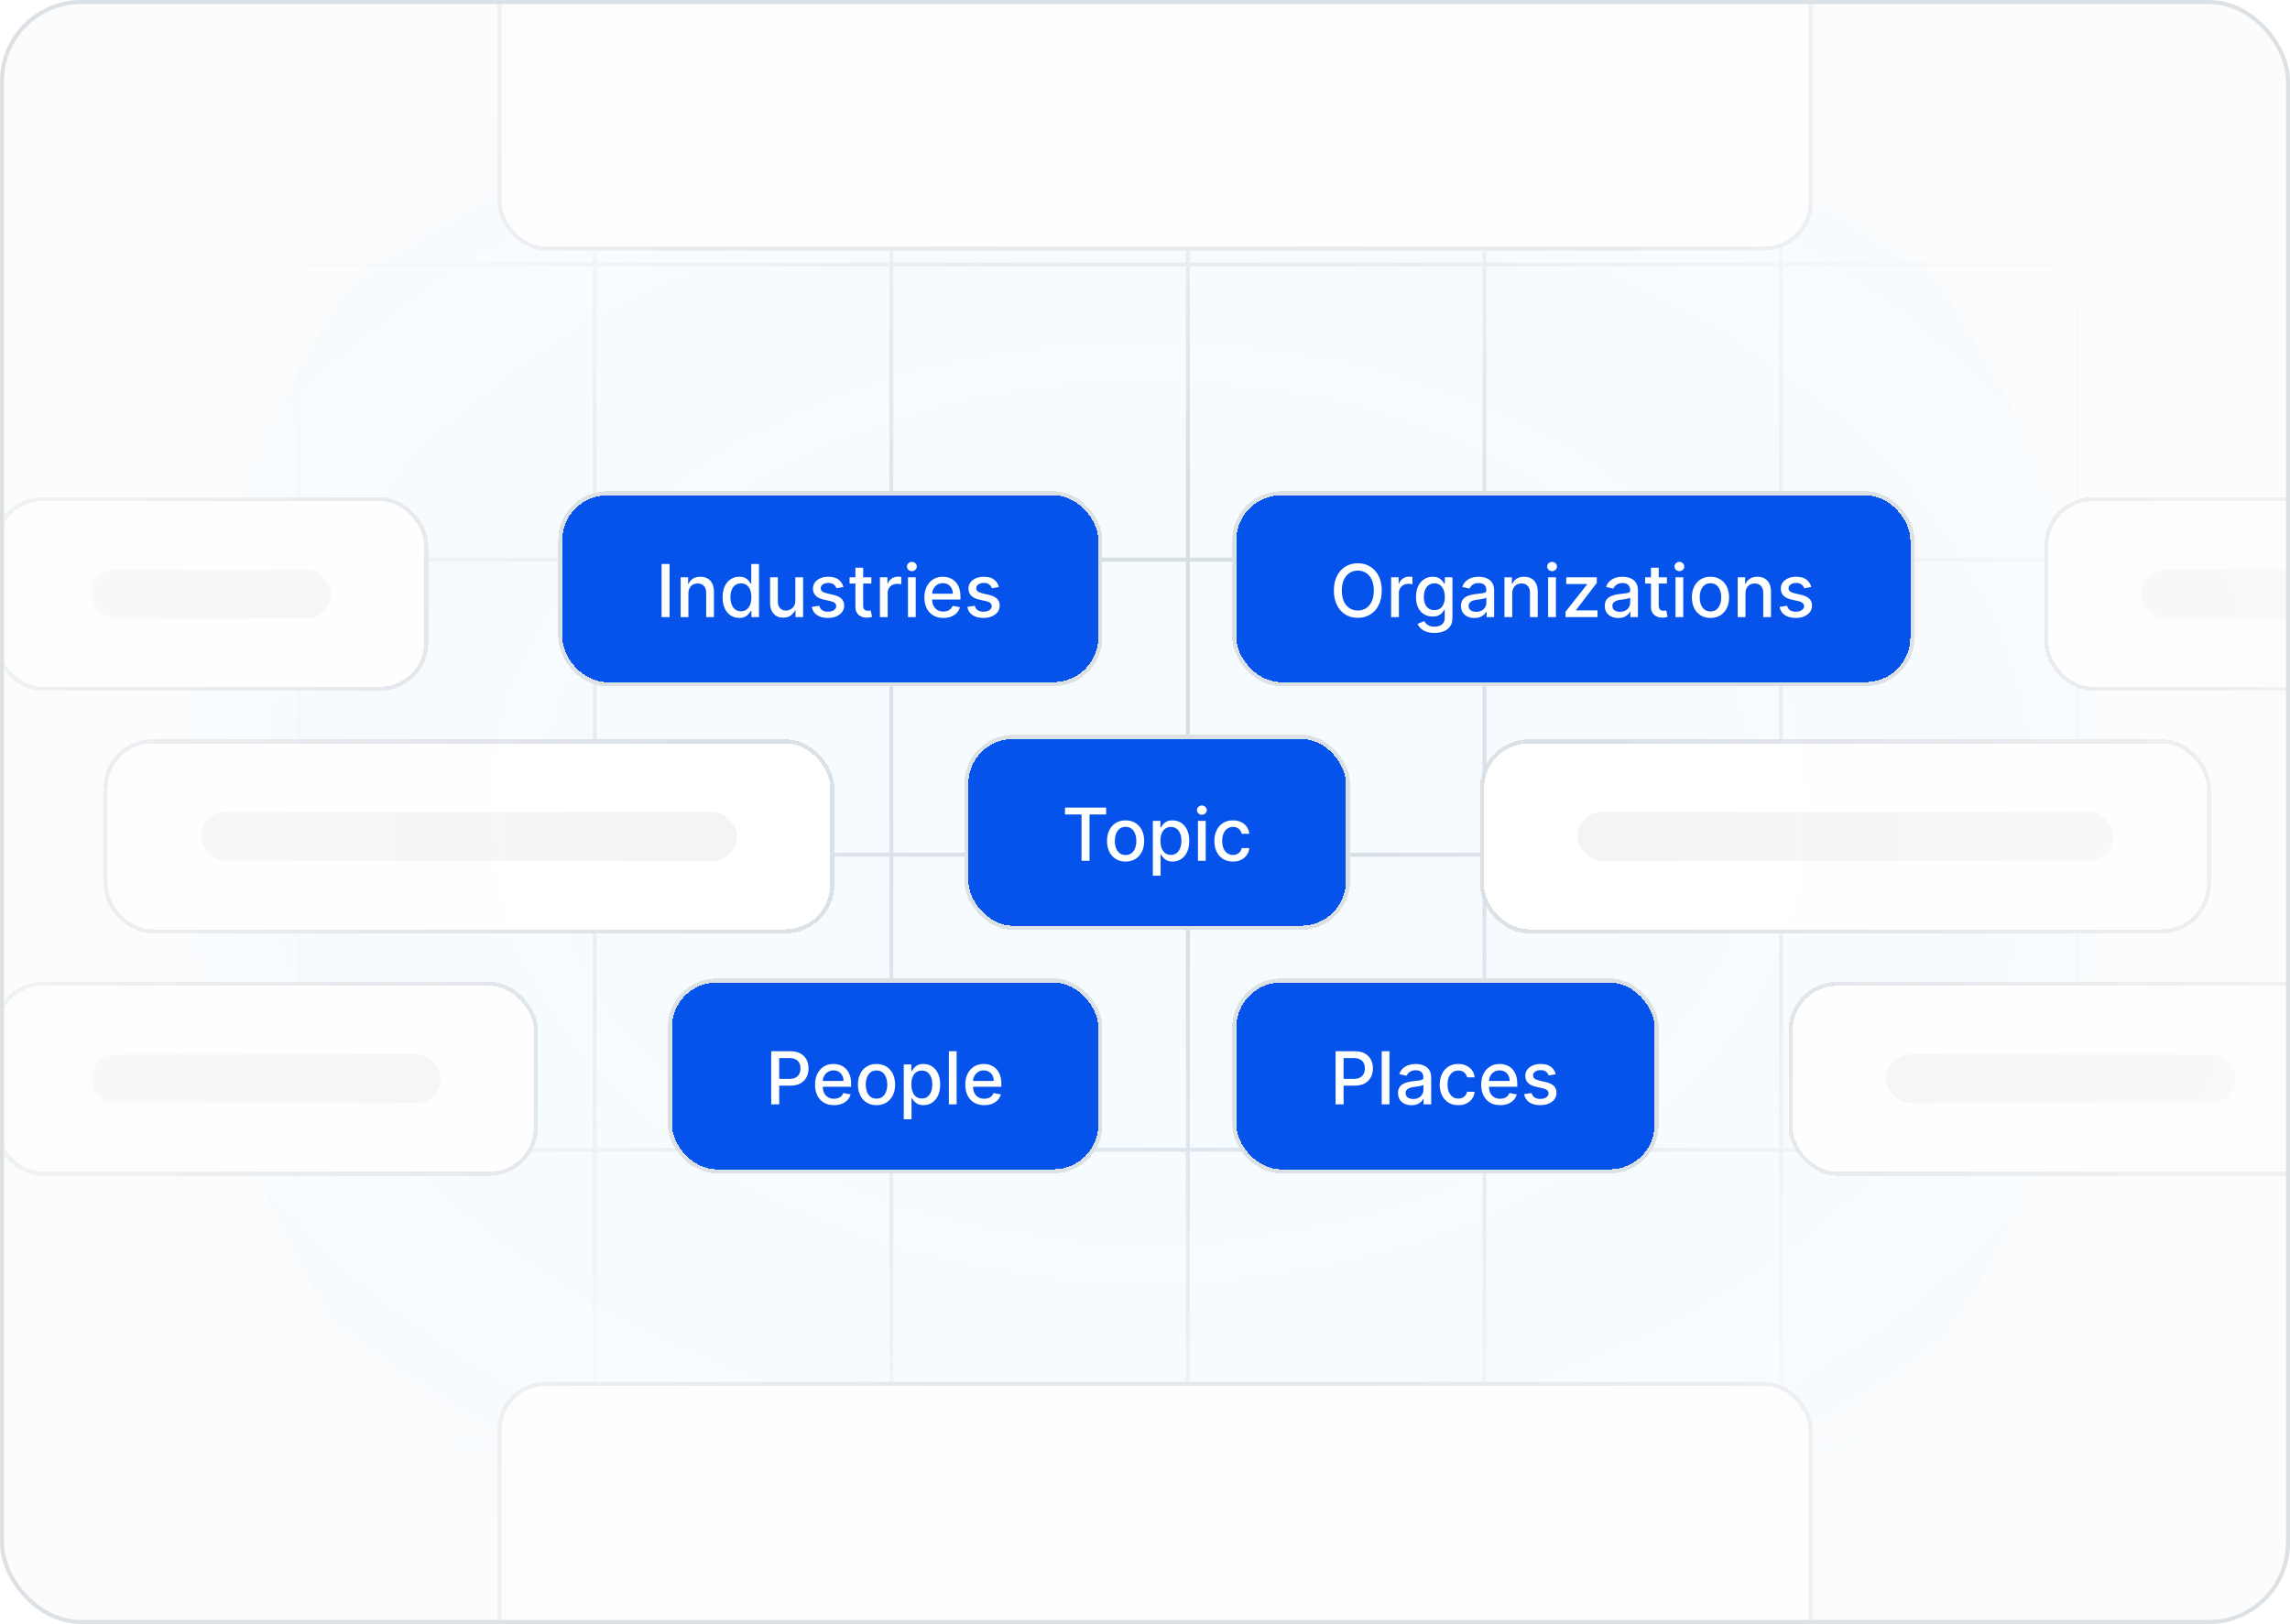 <svg width="564" height="400" viewBox="0 0 564 400" fill="none" xmlns="http://www.w3.org/2000/svg">
<g clip-path="url(#clip0_551_68461)">
<rect width="564" height="400" rx="20" fill="#FCFCFC"/>
<mask id="mask0_551_68461" style="mask-type:alpha" maskUnits="userSpaceOnUse" x="1" y="0" width="563" height="400">
<rect x="1" width="563" height="400" fill="url(#paint0_radial_551_68461)"/>
</mask>
<g mask="url(#mask0_551_68461)">
<g filter="url(#filter0_f_551_68461)">
<path d="M518 200.996C518 330.687 412.339 435.822 282 435.822C151.661 435.822 46 330.687 46 200.996C46 71.305 151.661 -33.83 282 -33.83C412.339 -33.83 518 71.305 518 200.996Z" fill="#F5FBFF"/>
</g>
<path fill-rule="evenodd" clip-rule="evenodd" d="M-292.254 -445.771V-371.401H-367V-370.426H-292.254V-298.723H-367V-297.748H-292.254V-226.045H-367V-225.07H-292.254V-153.369H-367V-152.394H-292.254V-80.689H-367V-79.714H-292.254V-8.013H-367V-7.038H-292.254V64.667H-367V65.642H-292.254V137.345H-367V138.32H-292.254V210.021H-367V210.995H-292.254V282.698H-367V283.673H-292.254V355.376H-367V356.351H-292.254V428.052H-367V429.027H-292.254V500.732H-367V501.707H-292.254V573.411H-367V574.386H-292.254V648.756H-291.279V574.386H-219.212V648.756H-218.237V574.386H-146.172V648.756H-145.197V574.386H-73.13V648.756H-72.155V574.386H-0.09V648.756H0.885V574.386H72.951V648.756H73.926V574.386H145.994V648.756H146.969V574.386L219.035 574.386V648.756H220.01V574.386H292.075V648.756H293.05V574.386H365.117V648.756H366.092V574.386H438.158V648.756H439.133V574.386H511.199V648.756H512.174V574.386H584.239V648.756H585.214V574.386H657.281V648.756H658.256V574.386H733V573.411H658.256V501.707H733V500.732H658.256V429.027H733V428.052H658.256V356.351H733V355.376H658.256V283.673H733V282.698H658.256V210.995H733V210.021H658.256V138.32H733V137.345H658.256V65.642H733V64.667H658.256V-7.038H733V-8.013H658.256V-79.714H733V-80.689H658.256V-152.394H733V-153.369H658.256V-225.07H733V-226.045H658.256V-297.748H733V-298.723H658.256V-370.426H733V-371.401H658.256V-445.771H657.281V-371.401L585.214 -371.401V-445.771H584.239V-371.401H512.174V-445.771H511.199V-371.401L439.133 -371.401V-445.771H438.158V-371.401H366.092V-445.771H365.117V-371.401L293.05 -371.401V-445.771H292.075V-371.401H220.01V-445.771H219.035V-371.401L146.969 -371.401V-445.771H145.994V-371.401H73.926V-445.771H72.951V-371.401L0.885 -371.401V-445.771H-0.09V-371.401H-72.155V-445.771H-73.13V-371.401L-145.197 -371.401V-445.771H-146.172V-371.401H-218.237V-445.771H-219.212V-371.401L-291.279 -371.401V-445.771H-292.254ZM657.281 573.411V501.707H585.214V573.411H657.281ZM584.239 573.411V501.707H512.174V573.411H584.239ZM511.199 573.411V501.707H439.133V573.411H511.199ZM438.158 573.411V501.707H366.092V573.411H438.158ZM365.117 573.411V501.707H293.05V573.411H365.117ZM292.075 573.411V501.707H220.01V573.411H292.075ZM219.035 573.411V501.707L146.969 501.707V573.411H219.035ZM145.994 573.411V501.707H73.926V573.411H145.994ZM72.951 573.411V501.707H0.885V573.411H72.951ZM-0.09 573.411V501.707H-72.155V573.411H-0.09ZM-73.13 573.411V501.707H-145.197V573.411H-73.13ZM-146.172 573.411V501.707H-218.237V573.411H-146.172ZM-219.212 573.411V501.707H-291.279V573.411H-219.212ZM-291.279 500.732V429.027H-219.212V500.732H-291.279ZM-291.279 428.052H-219.212V356.351H-291.279V428.052ZM-218.237 500.732V429.027H-146.172V500.732H-218.237ZM-218.237 428.052H-146.172V356.351H-218.237V428.052ZM-145.197 500.732V429.027H-73.13V500.732H-145.197ZM-145.197 428.052H-73.13V356.351H-145.197V428.052ZM-72.155 500.732V429.027H-0.09V500.732H-72.155ZM-72.155 428.052H-0.09V356.351H-72.155V428.052ZM0.885 500.732V429.027H72.951V500.732H0.885ZM0.885 428.052H72.951V356.351H0.885V428.052ZM73.926 500.732V429.027H145.994V500.732H73.926ZM73.926 428.052H145.994V356.351H73.926V428.052ZM146.969 500.732V429.027L219.035 429.027V500.732H146.969ZM146.969 428.052H219.035V356.351L146.969 356.351V428.052ZM220.01 500.732V429.027H292.075V500.732H220.01ZM220.01 428.052H292.075V356.351H220.01V428.052ZM293.05 500.732V429.027H365.117V500.732H293.05ZM293.05 428.052H365.117V356.351H293.05V428.052ZM366.092 500.732V429.027H438.158V500.732H366.092ZM366.092 428.052H438.158V356.351H366.092V428.052ZM439.133 500.732V429.027H511.199V500.732H439.133ZM439.133 428.052H511.199V356.351H439.133V428.052ZM512.174 500.732V429.027H584.239V500.732H512.174ZM512.174 428.052H584.239V356.351H512.174V428.052ZM585.214 500.732V429.027H657.281V500.732H585.214ZM585.214 428.052H657.281V356.351H585.214V428.052ZM657.281 282.698V210.995H585.214V282.698H657.281ZM584.239 282.698V210.995H512.174V282.698H584.239ZM512.174 283.673H584.239V355.376H512.174V283.673ZM511.199 282.698V210.995H439.133V282.698H511.199ZM439.133 283.673H511.199V355.376H439.133V283.673ZM438.158 282.698V210.995H366.092V282.698H438.158ZM366.092 283.673H438.158V355.376H366.092V283.673ZM365.117 282.698V210.995H293.05V282.698H365.117ZM293.05 283.673H365.117V355.376H293.05V283.673ZM292.075 282.698V210.995H220.01V282.698H292.075ZM220.01 283.673H292.075V355.376H220.01V283.673ZM219.035 282.698V210.995L146.969 210.995V282.698H219.035ZM146.969 283.673L219.035 283.673V355.376H146.969V283.673ZM145.994 282.698V210.995H73.926V282.698H145.994ZM73.926 283.673H145.994V355.376H73.926V283.673ZM72.951 282.698V210.995H0.885V282.698H72.951ZM0.885 283.673H72.951V355.376H0.885V283.673ZM-0.09 282.698V210.995H-72.155V282.698H-0.09ZM-72.155 283.673H-0.09V355.376H-72.155V283.673ZM-73.13 282.698V210.995H-145.197V282.698H-73.13ZM-145.197 283.673H-73.13V355.376H-145.197V283.673ZM-146.172 282.698V210.995H-218.237V282.698H-146.172ZM-218.237 283.673H-146.172V355.376H-218.237V283.673ZM-219.212 282.698V210.995H-291.279V282.698H-219.212ZM-291.279 283.673H-219.212V355.376H-291.279V283.673ZM585.214 283.673H657.281V355.376H585.214V283.673ZM-291.279 210.021V138.32H-219.212V210.021H-291.279ZM-291.279 137.345H-219.212V65.642H-291.279V137.345ZM-218.237 210.021V138.32H-146.172V210.021H-218.237ZM-218.237 137.345H-146.172V65.642H-218.237V137.345ZM-145.197 210.021V138.32H-73.13V210.021H-145.197ZM-145.197 137.345H-73.13V65.642H-145.197V137.345ZM-72.155 210.021V138.32H-0.09V210.021H-72.155ZM-72.155 137.345H-0.09V65.642H-72.155V137.345ZM0.885 210.021V138.32H72.951V210.021H0.885ZM0.885 137.345H72.951V65.642H0.885V137.345ZM73.926 210.021V138.32H145.994V210.021H73.926ZM73.926 137.345H145.994V65.642H73.926V137.345ZM146.969 210.021V138.32L219.035 138.32V210.021H146.969ZM146.969 137.345H219.035V65.642L146.969 65.642V137.345ZM220.01 210.021V138.32H292.075V210.021H220.01ZM220.01 137.345H292.075V65.642H220.01V137.345ZM293.05 210.021V138.32H365.117V210.021H293.05ZM293.05 137.345H365.117V65.642H293.05V137.345ZM366.092 210.021V138.32H438.158V210.021H366.092ZM366.092 137.345H438.158V65.642H366.092V137.345ZM439.133 210.021V138.32H511.199V210.021H439.133ZM439.133 137.345H511.199V65.642H439.133V137.345ZM512.174 210.021V138.32H584.239V210.021H512.174ZM512.174 137.345H584.239V65.642H512.174V137.345ZM585.214 210.021V138.32H657.281V210.021H585.214ZM585.214 137.345H657.281V65.642H585.214V137.345ZM657.281 -8.013V-79.714H585.214V-8.013H657.281ZM584.239 -8.013V-79.714H512.174V-8.013H584.239ZM512.174 -7.038H584.239V64.667H512.174V-7.038ZM511.199 -8.013V-79.714H439.133V-8.013L511.199 -8.013ZM439.133 -7.038H511.199V64.667L439.133 64.667V-7.038ZM438.158 -8.013V-79.714H366.092V-8.013H438.158ZM366.092 -7.038H438.158V64.667H366.092V-7.038ZM365.117 -8.013V-79.714H293.05V-8.013H365.117ZM293.05 -7.038H365.117V64.667H293.05V-7.038ZM292.075 -8.013V-79.714H220.01V-8.013H292.075ZM220.01 -7.038H292.075V64.667H220.01V-7.038ZM219.035 -8.013V-79.714L146.969 -79.714V-8.013H219.035ZM146.969 -7.038L219.035 -7.038V64.667H146.969V-7.038ZM145.994 -8.013V-79.714H73.926V-8.013H145.994ZM73.926 -7.038H145.994V64.667H73.926V-7.038ZM72.951 -8.013V-79.714H0.885V-8.013H72.951ZM0.885 -7.038H72.951V64.667H0.885V-7.038ZM-0.09 -8.013V-79.714H-72.155V-8.013H-0.09ZM-72.155 -7.038H-0.09V64.667H-72.155V-7.038ZM-73.13 -8.013V-79.714H-145.197V-8.013L-73.13 -8.013ZM-145.197 -7.038H-73.13V64.667L-145.197 64.667V-7.038ZM-146.172 -8.013V-79.714H-218.237V-8.013H-146.172ZM-218.237 -7.038H-146.172V64.667H-218.237V-7.038ZM-219.212 -8.013V-79.714H-291.279V-8.013H-219.212ZM-291.279 -7.038H-219.212V64.667H-291.279V-7.038ZM585.214 -7.038H657.281V64.667H585.214V-7.038ZM-291.279 -80.689V-152.394H-219.212V-80.689H-291.279ZM-291.279 -153.369H-219.212V-225.07H-291.279V-153.369ZM-218.237 -80.689V-152.394H-146.172V-80.689H-218.237ZM-218.237 -153.369H-146.172V-225.07L-218.237 -225.07V-153.369ZM-145.197 -80.689V-152.394H-73.13V-80.689L-145.197 -80.689ZM-145.197 -153.369L-73.13 -153.369V-225.07H-145.197V-153.369ZM-72.155 -80.689V-152.394H-0.09V-80.689H-72.155ZM-72.155 -153.369H-0.09V-225.07H-72.155V-153.369ZM0.885 -80.689V-152.394H72.951V-80.689H0.885ZM0.885 -153.369H72.951V-225.07H0.885V-153.369ZM73.926 -80.689V-152.394H145.994V-80.689H73.926ZM73.926 -153.369H145.994V-225.07H73.926V-153.369ZM146.969 -80.689V-152.394L219.035 -152.394V-80.689H146.969ZM146.969 -153.369H219.035V-225.07L146.969 -225.07V-153.369ZM220.01 -80.689V-152.394H292.075V-80.689H220.01ZM220.01 -153.369H292.075V-225.07H220.01V-153.369ZM293.05 -80.689V-152.394H365.117V-80.689H293.05ZM293.05 -153.369H365.117V-225.07H293.05V-153.369ZM366.092 -80.689V-152.394H438.158V-80.689H366.092ZM366.092 -153.369H438.158V-225.07H366.092V-153.369ZM439.133 -80.689V-152.394H511.199V-80.689L439.133 -80.689ZM439.133 -153.369L511.199 -153.369V-225.07H439.133V-153.369ZM512.174 -80.689V-152.394H584.239V-80.689H512.174ZM512.174 -153.369H584.239V-225.07L512.174 -225.07V-153.369ZM585.214 -80.689V-152.394H657.281V-80.689H585.214ZM585.214 -153.369H657.281V-225.07H585.214V-153.369ZM657.281 -298.723V-370.426L585.214 -370.426V-298.723H657.281ZM584.239 -298.723V-370.426H512.174V-298.723L584.239 -298.723ZM512.174 -297.748L584.239 -297.748V-226.045L512.174 -226.045V-297.748ZM511.199 -298.723V-370.426L439.133 -370.426V-298.723H511.199ZM439.133 -297.748H511.199V-226.045H439.133V-297.748ZM438.158 -298.723V-370.426H366.092V-298.723H438.158ZM366.092 -297.748H438.158V-226.045H366.092V-297.748ZM365.117 -298.723V-370.426H293.05V-298.723H365.117ZM293.05 -297.748H365.117V-226.045H293.05V-297.748ZM292.075 -298.723V-370.426L220.01 -370.426V-298.723H292.075ZM220.01 -297.748H292.075V-226.045H220.01V-297.748ZM219.035 -298.723V-370.426H146.969V-298.723L219.035 -298.723ZM146.969 -297.748L219.035 -297.748V-226.045L146.969 -226.045V-297.748ZM145.994 -298.723V-370.426L73.926 -370.426V-298.723H145.994ZM73.926 -297.748H145.994V-226.045H73.926V-297.748ZM72.951 -298.723V-370.426H0.885V-298.723H72.951ZM0.885 -297.748H72.951V-226.045H0.885V-297.748ZM-0.09 -298.723V-370.426H-72.155V-298.723H-0.09ZM-72.155 -297.748H-0.09V-226.045H-72.155V-297.748ZM-73.13 -298.723V-370.426L-145.197 -370.426V-298.723H-73.13ZM-145.197 -297.748H-73.13V-226.045H-145.197V-297.748ZM-146.172 -298.723V-370.426H-218.237V-298.723L-146.172 -298.723ZM-218.237 -297.748L-146.172 -297.748V-226.045L-218.237 -226.045V-297.748ZM-219.212 -298.723V-370.426L-291.279 -370.426V-298.723H-219.212ZM-291.279 -297.748H-219.212V-226.045H-291.279V-297.748ZM585.214 -297.748H657.281V-226.045H585.214V-297.748Z" fill="url(#paint1_radial_551_68461)" fill-opacity="0.13"/>
<g filter="url(#filter1_d_551_68461)">
<rect x="23" y="177.113" width="180" height="47.761" rx="12" fill="white" shape-rendering="crispEdges"/>
<rect x="47" y="194.994" width="132" height="12" rx="6" fill="#F2F4F5"/>
<rect x="23.5" y="177.613" width="179" height="46.761" rx="11.5" stroke="#DCE1E6" shape-rendering="crispEdges"/>
</g>
<g filter="url(#filter2_d_551_68461)">
<rect x="-4" y="236.816" width="134" height="47.761" rx="12" fill="white" shape-rendering="crispEdges"/>
<rect x="20" y="254.697" width="86" height="12" rx="6" fill="#F2F4F5"/>
<rect x="-3.5" y="237.316" width="133" height="46.761" rx="11.5" stroke="#DCE1E6" shape-rendering="crispEdges"/>
</g>
<g filter="url(#filter3_d_551_68461)">
<rect x="438" y="236.816" width="134" height="47.761" rx="12" fill="white" shape-rendering="crispEdges"/>
<rect x="462" y="254.697" width="86" height="12" rx="6" fill="#F2F4F5"/>
<rect x="438.5" y="237.316" width="133" height="46.761" rx="11.5" stroke="#DCE1E6" shape-rendering="crispEdges"/>
</g>
<g filter="url(#filter4_d_551_68461)">
<rect x="362" y="177.113" width="180" height="47.761" rx="12" fill="white" shape-rendering="crispEdges"/>
<rect x="386" y="194.994" width="132" height="12" rx="6" fill="#F2F4F5"/>
<rect x="362.5" y="177.613" width="179" height="46.761" rx="11.5" stroke="#DCE1E6" shape-rendering="crispEdges"/>
</g>
<g filter="url(#filter5_d_551_68461)">
<rect x="-4" y="117.412" width="107" height="47.761" rx="12" fill="white" shape-rendering="crispEdges"/>
<rect x="20" y="135.293" width="59" height="12" rx="6" fill="#F2F4F5"/>
<rect x="-3.5" y="117.912" width="106" height="46.761" rx="11.5" stroke="#DCE1E6" shape-rendering="crispEdges"/>
</g>
<g filter="url(#filter6_d_551_68461)">
<rect x="501" y="117.412" width="107" height="47.761" rx="12" fill="white" shape-rendering="crispEdges"/>
<rect x="525" y="135.293" width="59" height="12" rx="6" fill="#F2F4F5"/>
<rect x="501.5" y="117.912" width="106" height="46.761" rx="11.5" stroke="#DCE1E6" shape-rendering="crispEdges"/>
</g>
<g filter="url(#filter7_d_551_68461)">
<rect x="120" y="-53.73" width="324" height="110.448" rx="12" fill="white"/>
<rect x="120.5" y="-53.23" width="323" height="109.448" rx="11.5" stroke="#DCE1E6"/>
</g>
<g filter="url(#filter8_d_551_68461)">
<rect x="120" y="335.324" width="324" height="110.448" rx="12" fill="white"/>
<rect x="120.5" y="335.824" width="323" height="109.448" rx="11.5" stroke="#DCE1E6"/>
</g>
</g>
<g filter="url(#filter9_d_551_68461)">
<rect x="235" y="176" width="95" height="48" rx="12" fill="#0553EB" shape-rendering="crispEdges"/>
<path d="M259.793 195.609V193.909H269.924V195.609H265.839V207H263.871V195.609H259.793ZM274.721 207.198C273.801 207.198 272.998 206.987 272.311 206.565C271.625 206.143 271.093 205.553 270.713 204.795C270.334 204.036 270.145 203.15 270.145 202.136C270.145 201.117 270.334 200.227 270.713 199.464C271.093 198.701 271.625 198.109 272.311 197.687C272.998 197.265 273.801 197.054 274.721 197.054C275.642 197.054 276.445 197.265 277.131 197.687C277.817 198.109 278.35 198.701 278.729 199.464C279.108 200.227 279.298 201.117 279.298 202.136C279.298 203.15 279.108 204.036 278.729 204.795C278.35 205.553 277.817 206.143 277.131 206.565C276.445 206.987 275.642 207.198 274.721 207.198ZM274.728 205.594C275.324 205.594 275.819 205.436 276.211 205.121C276.603 204.805 276.892 204.386 277.08 203.862C277.272 203.337 277.368 202.76 277.368 202.129C277.368 201.503 277.272 200.928 277.08 200.403C276.892 199.875 276.603 199.451 276.211 199.131C275.819 198.812 275.324 198.652 274.728 198.652C274.127 198.652 273.628 198.812 273.232 199.131C272.84 199.451 272.548 199.875 272.356 200.403C272.169 200.928 272.075 201.503 272.075 202.129C272.075 202.76 272.169 203.337 272.356 203.862C272.548 204.386 272.84 204.805 273.232 205.121C273.628 205.436 274.127 205.594 274.728 205.594ZM281.431 210.682V197.182H283.298V198.773H283.458C283.568 198.569 283.728 198.332 283.937 198.064C284.146 197.795 284.436 197.561 284.806 197.361C285.177 197.156 285.667 197.054 286.276 197.054C287.069 197.054 287.776 197.254 288.399 197.655C289.021 198.055 289.509 198.633 289.862 199.387C290.22 200.141 290.399 201.049 290.399 202.11C290.399 203.171 290.222 204.081 289.869 204.839C289.515 205.594 289.029 206.175 288.411 206.585C287.794 206.989 287.088 207.192 286.296 207.192C285.699 207.192 285.211 207.092 284.832 206.891C284.457 206.691 284.163 206.457 283.95 206.188C283.737 205.92 283.573 205.681 283.458 205.472H283.343V210.682H281.431ZM283.304 202.091C283.304 202.781 283.404 203.386 283.605 203.906C283.805 204.426 284.095 204.833 284.474 205.127C284.853 205.417 285.318 205.562 285.867 205.562C286.438 205.562 286.916 205.411 287.299 205.108C287.683 204.801 287.972 204.386 288.169 203.862C288.369 203.337 288.469 202.747 288.469 202.091C288.469 201.443 288.371 200.862 288.175 200.346C287.983 199.83 287.693 199.423 287.306 199.125C286.922 198.827 286.443 198.678 285.867 198.678C285.313 198.678 284.845 198.82 284.461 199.106C284.082 199.391 283.794 199.79 283.598 200.301C283.402 200.812 283.304 201.409 283.304 202.091ZM292.541 207V197.182H294.452V207H292.541ZM293.506 195.667C293.173 195.667 292.888 195.556 292.649 195.335C292.415 195.109 292.298 194.84 292.298 194.529C292.298 194.214 292.415 193.945 292.649 193.724C292.888 193.498 293.173 193.385 293.506 193.385C293.838 193.385 294.122 193.498 294.356 193.724C294.595 193.945 294.714 194.214 294.714 194.529C294.714 194.84 294.595 195.109 294.356 195.335C294.122 195.556 293.838 195.667 293.506 195.667ZM301.159 207.198C300.208 207.198 299.39 206.983 298.704 206.553C298.022 206.118 297.498 205.519 297.132 204.756C296.765 203.994 296.582 203.12 296.582 202.136C296.582 201.138 296.77 200.259 297.145 199.496C297.52 198.729 298.048 198.13 298.73 197.7C299.412 197.269 300.215 197.054 301.14 197.054C301.885 197.054 302.55 197.192 303.134 197.469C303.718 197.742 304.189 198.126 304.547 198.62C304.909 199.114 305.124 199.692 305.192 200.352H303.332C303.23 199.892 302.995 199.496 302.629 199.163C302.267 198.831 301.781 198.665 301.172 198.665C300.639 198.665 300.172 198.805 299.772 199.087C299.375 199.364 299.066 199.76 298.845 200.276C298.623 200.787 298.512 201.392 298.512 202.091C298.512 202.807 298.621 203.425 298.838 203.945C299.056 204.464 299.363 204.867 299.759 205.153C300.159 205.438 300.63 205.581 301.172 205.581C301.534 205.581 301.862 205.515 302.156 205.383C302.454 205.246 302.703 205.053 302.904 204.801C303.108 204.55 303.251 204.247 303.332 203.893H305.192C305.124 204.528 304.917 205.095 304.572 205.594C304.227 206.092 303.765 206.484 303.185 206.77C302.61 207.055 301.934 207.198 301.159 207.198Z" fill="white"/>
<rect x="235.5" y="176.5" width="94" height="47" rx="11.5" stroke="#DCE1E6" shape-rendering="crispEdges"/>
</g>
<g filter="url(#filter10_d_551_68461)">
<rect x="135" y="116" width="134" height="48" rx="12" fill="#0553EB" shape-rendering="crispEdges"/>
<path d="M162.413 133.909V147H160.438V133.909H162.413ZM167.048 141.17V147H165.136V137.182H166.971V138.78H167.092C167.318 138.26 167.672 137.842 168.153 137.527C168.639 137.212 169.251 137.054 169.988 137.054C170.657 137.054 171.243 137.195 171.746 137.476C172.249 137.753 172.638 138.166 172.915 138.716C173.192 139.266 173.331 139.945 173.331 140.755V147H171.42V140.985C171.42 140.273 171.234 139.717 170.864 139.317C170.493 138.912 169.984 138.71 169.336 138.71C168.893 138.71 168.499 138.805 168.153 138.997C167.813 139.189 167.542 139.47 167.342 139.841C167.146 140.207 167.048 140.651 167.048 141.17ZM179.57 147.192C178.777 147.192 178.07 146.989 177.447 146.585C176.83 146.175 176.344 145.594 175.99 144.839C175.641 144.081 175.466 143.171 175.466 142.11C175.466 141.049 175.643 140.141 175.996 139.387C176.354 138.633 176.844 138.055 177.467 137.655C178.089 137.254 178.794 137.054 179.582 137.054C180.192 137.054 180.682 137.156 181.053 137.361C181.428 137.561 181.717 137.795 181.922 138.064C182.131 138.332 182.293 138.569 182.408 138.773H182.523V133.909H184.434V147H182.567V145.472H182.408C182.293 145.681 182.126 145.92 181.909 146.188C181.696 146.457 181.402 146.691 181.027 146.891C180.652 147.092 180.166 147.192 179.57 147.192ZM179.991 145.562C180.541 145.562 181.006 145.417 181.385 145.127C181.768 144.833 182.058 144.426 182.254 143.906C182.455 143.386 182.555 142.781 182.555 142.091C182.555 141.409 182.457 140.812 182.261 140.301C182.065 139.79 181.777 139.391 181.398 139.106C181.018 138.82 180.55 138.678 179.991 138.678C179.416 138.678 178.937 138.827 178.553 139.125C178.17 139.423 177.88 139.83 177.684 140.346C177.492 140.862 177.396 141.443 177.396 142.091C177.396 142.747 177.494 143.337 177.69 143.862C177.886 144.386 178.176 144.801 178.56 145.108C178.947 145.411 179.425 145.562 179.991 145.562ZM193.381 142.928V137.182H195.299V147H193.42V145.3H193.317C193.091 145.824 192.729 146.261 192.231 146.61C191.736 146.955 191.121 147.128 190.383 147.128C189.753 147.128 189.194 146.989 188.709 146.712C188.227 146.431 187.848 146.016 187.571 145.466C187.298 144.916 187.162 144.237 187.162 143.427V137.182H189.073V143.197C189.073 143.866 189.258 144.398 189.629 144.795C190 145.191 190.481 145.389 191.074 145.389C191.432 145.389 191.787 145.3 192.141 145.121C192.499 144.942 192.795 144.671 193.03 144.309C193.268 143.947 193.385 143.487 193.381 142.928ZM205.224 139.579L203.492 139.886C203.419 139.664 203.304 139.453 203.147 139.253C202.993 139.053 202.784 138.888 202.52 138.761C202.256 138.633 201.926 138.569 201.529 138.569C200.988 138.569 200.537 138.69 200.174 138.933C199.812 139.172 199.631 139.481 199.631 139.86C199.631 140.188 199.752 140.452 199.995 140.653C200.238 140.853 200.63 141.017 201.172 141.145L202.731 141.503C203.635 141.712 204.308 142.033 204.751 142.468C205.194 142.903 205.416 143.467 205.416 144.162C205.416 144.75 205.245 145.274 204.904 145.734C204.568 146.19 204.097 146.548 203.492 146.808C202.891 147.068 202.194 147.198 201.402 147.198C200.302 147.198 199.405 146.964 198.711 146.495C198.016 146.022 197.59 145.351 197.432 144.482L199.279 144.2C199.395 144.682 199.631 145.046 199.989 145.293C200.347 145.536 200.814 145.658 201.389 145.658C202.015 145.658 202.516 145.528 202.891 145.268C203.266 145.004 203.453 144.682 203.453 144.303C203.453 143.996 203.338 143.738 203.108 143.529C202.882 143.32 202.535 143.163 202.066 143.056L200.404 142.692C199.488 142.483 198.811 142.151 198.372 141.695C197.937 141.239 197.72 140.661 197.72 139.962C197.72 139.383 197.882 138.876 198.206 138.441C198.529 138.006 198.977 137.668 199.548 137.425C200.119 137.178 200.773 137.054 201.51 137.054C202.571 137.054 203.407 137.284 204.016 137.744C204.625 138.2 205.028 138.812 205.224 139.579ZM212.1 137.182V138.716H206.737V137.182H212.1ZM208.176 134.83H210.087V144.117C210.087 144.488 210.142 144.767 210.253 144.955C210.364 145.138 210.507 145.263 210.681 145.332C210.86 145.396 211.054 145.428 211.263 145.428C211.416 145.428 211.551 145.417 211.666 145.396C211.781 145.374 211.87 145.357 211.934 145.344L212.279 146.923C212.169 146.966 212.011 147.009 211.806 147.051C211.602 147.098 211.346 147.124 211.039 147.128C210.536 147.136 210.068 147.047 209.633 146.859C209.198 146.672 208.847 146.382 208.578 145.99C208.31 145.598 208.176 145.106 208.176 144.513V134.83ZM214.214 147V137.182H216.062V138.741H216.164C216.343 138.213 216.658 137.798 217.11 137.495C217.566 137.188 218.082 137.035 218.657 137.035C218.776 137.035 218.917 137.039 219.079 137.048C219.245 137.056 219.375 137.067 219.469 137.08V138.908C219.392 138.886 219.256 138.863 219.06 138.837C218.864 138.808 218.668 138.793 218.472 138.793C218.02 138.793 217.617 138.888 217.263 139.08C216.914 139.268 216.637 139.53 216.433 139.866C216.228 140.199 216.126 140.578 216.126 141.004V147H214.214ZM221.123 147V137.182H223.034V147H221.123ZM222.088 135.667C221.756 135.667 221.47 135.556 221.231 135.335C220.997 135.109 220.88 134.84 220.88 134.529C220.88 134.214 220.997 133.945 221.231 133.724C221.47 133.498 221.756 133.385 222.088 133.385C222.42 133.385 222.704 133.498 222.938 133.724C223.177 133.945 223.296 134.214 223.296 134.529C223.296 134.84 223.177 135.109 222.938 135.335C222.704 135.556 222.42 135.667 222.088 135.667ZM229.837 147.198C228.869 147.198 228.036 146.991 227.337 146.578C226.643 146.161 226.106 145.575 225.727 144.82C225.352 144.062 225.164 143.173 225.164 142.155C225.164 141.149 225.352 140.263 225.727 139.496C226.106 138.729 226.634 138.13 227.312 137.7C227.994 137.269 228.79 137.054 229.702 137.054C230.256 137.054 230.793 137.146 231.313 137.329C231.833 137.512 232.3 137.8 232.713 138.192C233.126 138.584 233.452 139.093 233.691 139.719C233.93 140.342 234.049 141.098 234.049 141.989V142.666H226.244V141.234H232.176C232.176 140.732 232.074 140.286 231.869 139.898C231.665 139.506 231.377 139.197 231.006 138.972C230.64 138.746 230.21 138.633 229.715 138.633C229.178 138.633 228.71 138.765 228.309 139.029C227.913 139.289 227.606 139.63 227.388 140.052C227.175 140.469 227.069 140.923 227.069 141.413V142.532C227.069 143.188 227.184 143.746 227.414 144.207C227.648 144.667 227.974 145.018 228.392 145.261C228.81 145.5 229.298 145.619 229.856 145.619C230.218 145.619 230.548 145.568 230.847 145.466C231.145 145.359 231.403 145.202 231.62 144.993C231.837 144.784 232.004 144.526 232.119 144.219L233.928 144.545C233.783 145.078 233.523 145.545 233.148 145.945C232.777 146.342 232.31 146.651 231.748 146.872C231.19 147.089 230.553 147.198 229.837 147.198ZM243.527 139.579L241.795 139.886C241.722 139.664 241.607 139.453 241.449 139.253C241.296 139.053 241.087 138.888 240.823 138.761C240.559 138.633 240.229 138.569 239.832 138.569C239.291 138.569 238.839 138.69 238.477 138.933C238.115 139.172 237.934 139.481 237.934 139.86C237.934 140.188 238.055 140.452 238.298 140.653C238.541 140.853 238.933 141.017 239.474 141.145L241.034 141.503C241.937 141.712 242.611 142.033 243.054 142.468C243.497 142.903 243.719 143.467 243.719 144.162C243.719 144.75 243.548 145.274 243.207 145.734C242.871 146.19 242.4 146.548 241.795 146.808C241.194 147.068 240.497 147.198 239.704 147.198C238.605 147.198 237.708 146.964 237.013 146.495C236.319 146.022 235.893 145.351 235.735 144.482L237.582 144.2C237.697 144.682 237.934 145.046 238.292 145.293C238.65 145.536 239.116 145.658 239.692 145.658C240.318 145.658 240.819 145.528 241.194 145.268C241.569 145.004 241.756 144.682 241.756 144.303C241.756 143.996 241.641 143.738 241.411 143.529C241.185 143.32 240.838 143.163 240.369 143.056L238.707 142.692C237.791 142.483 237.113 142.151 236.675 141.695C236.24 141.239 236.023 140.661 236.023 139.962C236.023 139.383 236.184 138.876 236.508 138.441C236.832 138.006 237.28 137.668 237.851 137.425C238.422 137.178 239.076 137.054 239.813 137.054C240.874 137.054 241.709 137.284 242.319 137.744C242.928 138.2 243.331 138.812 243.527 139.579Z" fill="white"/>
<rect x="135.5" y="116.5" width="133" height="47" rx="11.5" stroke="#DCE1E6" shape-rendering="crispEdges"/>
</g>
<g filter="url(#filter11_d_551_68461)">
<rect x="301" y="116" width="168" height="48" rx="12" fill="#0553EB" shape-rendering="crispEdges"/>
<path d="M337.81 140.455C337.81 141.852 337.554 143.054 337.043 144.06C336.531 145.061 335.83 145.832 334.94 146.374C334.053 146.911 333.045 147.179 331.916 147.179C330.783 147.179 329.771 146.911 328.88 146.374C327.994 145.832 327.295 145.059 326.783 144.053C326.272 143.048 326.016 141.848 326.016 140.455C326.016 139.057 326.272 137.857 326.783 136.856C327.295 135.85 327.994 135.079 328.88 134.542C329.771 134.001 330.783 133.73 331.916 133.73C333.045 133.73 334.053 134.001 334.94 134.542C335.83 135.079 336.531 135.85 337.043 136.856C337.554 137.857 337.81 139.057 337.81 140.455ZM335.854 140.455C335.854 139.389 335.681 138.492 335.336 137.763C334.995 137.031 334.526 136.477 333.93 136.102C333.337 135.722 332.666 135.533 331.916 135.533C331.162 135.533 330.489 135.722 329.896 136.102C329.304 136.477 328.835 137.031 328.49 137.763C328.149 138.492 327.979 139.389 327.979 140.455C327.979 141.52 328.149 142.419 328.49 143.152C328.835 143.881 329.304 144.435 329.896 144.814C330.489 145.189 331.162 145.376 331.916 145.376C332.666 145.376 333.337 145.189 333.93 144.814C334.526 144.435 334.995 143.881 335.336 143.152C335.681 142.419 335.854 141.52 335.854 140.455ZM340.119 147V137.182H341.966V138.741H342.068C342.247 138.213 342.563 137.798 343.014 137.495C343.47 137.188 343.986 137.035 344.561 137.035C344.681 137.035 344.821 137.039 344.983 137.048C345.149 137.056 345.279 137.067 345.373 137.08V138.908C345.296 138.886 345.16 138.863 344.964 138.837C344.768 138.808 344.572 138.793 344.376 138.793C343.924 138.793 343.521 138.888 343.168 139.08C342.818 139.268 342.541 139.53 342.337 139.866C342.132 140.199 342.03 140.578 342.03 141.004V147H340.119ZM350.792 150.886C350.012 150.886 349.341 150.784 348.778 150.58C348.22 150.375 347.764 150.104 347.411 149.768C347.057 149.431 346.793 149.063 346.618 148.662L348.261 147.984C348.376 148.172 348.529 148.37 348.721 148.579C348.917 148.792 349.181 148.973 349.513 149.122C349.85 149.271 350.283 149.346 350.811 149.346C351.536 149.346 352.134 149.169 352.607 148.815C353.08 148.466 353.317 147.908 353.317 147.141V145.21H353.195C353.08 145.419 352.914 145.651 352.697 145.907C352.484 146.163 352.19 146.384 351.815 146.572C351.44 146.759 350.952 146.853 350.351 146.853C349.575 146.853 348.876 146.672 348.254 146.31C347.636 145.943 347.146 145.404 346.784 144.692C346.426 143.977 346.247 143.097 346.247 142.053C346.247 141.009 346.424 140.114 346.778 139.368C347.136 138.622 347.626 138.051 348.248 137.655C348.87 137.254 349.575 137.054 350.364 137.054C350.973 137.054 351.465 137.156 351.84 137.361C352.215 137.561 352.507 137.795 352.716 138.064C352.929 138.332 353.093 138.569 353.208 138.773H353.349V137.182H355.222V147.217C355.222 148.061 355.026 148.754 354.634 149.295C354.241 149.836 353.711 150.237 353.042 150.496C352.377 150.756 351.627 150.886 350.792 150.886ZM350.773 145.268C351.322 145.268 351.787 145.14 352.166 144.884C352.55 144.624 352.839 144.254 353.036 143.772C353.236 143.286 353.336 142.705 353.336 142.027C353.336 141.366 353.238 140.785 353.042 140.282C352.846 139.779 352.558 139.387 352.179 139.106C351.8 138.82 351.331 138.678 350.773 138.678C350.197 138.678 349.718 138.827 349.335 139.125C348.951 139.419 348.661 139.82 348.465 140.327C348.273 140.834 348.178 141.401 348.178 142.027C348.178 142.67 348.276 143.235 348.472 143.721C348.668 144.207 348.957 144.586 349.341 144.859C349.729 145.131 350.206 145.268 350.773 145.268ZM360.642 147.217C360.02 147.217 359.457 147.102 358.955 146.872C358.452 146.638 358.053 146.299 357.759 145.856C357.469 145.413 357.325 144.869 357.325 144.226C357.325 143.672 357.431 143.216 357.644 142.858C357.857 142.5 358.145 142.217 358.507 142.008C358.869 141.799 359.274 141.641 359.722 141.535C360.169 141.428 360.625 141.347 361.089 141.292C361.678 141.224 362.155 141.168 362.521 141.126C362.888 141.079 363.154 141.004 363.32 140.902C363.487 140.8 363.57 140.634 363.57 140.403V140.359C363.57 139.8 363.412 139.368 363.097 139.061C362.786 138.754 362.321 138.601 361.703 138.601C361.06 138.601 360.553 138.744 360.182 139.029C359.815 139.31 359.562 139.624 359.421 139.969L357.625 139.56C357.838 138.963 358.149 138.482 358.558 138.115C358.972 137.744 359.447 137.476 359.984 137.31C360.521 137.139 361.085 137.054 361.678 137.054C362.07 137.054 362.485 137.101 362.924 137.195C363.367 137.284 363.781 137.45 364.164 137.693C364.552 137.936 364.869 138.283 365.116 138.735C365.364 139.183 365.487 139.764 365.487 140.48V147H363.621V145.658H363.544C363.42 145.905 363.235 146.148 362.988 146.386C362.741 146.625 362.423 146.823 362.036 146.981C361.648 147.138 361.183 147.217 360.642 147.217ZM361.058 145.683C361.586 145.683 362.038 145.579 362.413 145.37C362.792 145.161 363.08 144.888 363.276 144.552C363.476 144.211 363.576 143.847 363.576 143.459V142.193C363.508 142.261 363.376 142.325 363.18 142.385C362.988 142.44 362.768 142.489 362.521 142.532C362.274 142.57 362.033 142.607 361.799 142.641C361.565 142.67 361.369 142.696 361.211 142.717C360.84 142.764 360.501 142.843 360.195 142.954C359.892 143.065 359.649 143.224 359.466 143.433C359.287 143.638 359.197 143.911 359.197 144.251C359.197 144.724 359.372 145.082 359.722 145.325C360.071 145.564 360.516 145.683 361.058 145.683ZM369.944 141.17V147H368.033V137.182H369.867V138.78H369.989C370.215 138.26 370.568 137.842 371.05 137.527C371.536 137.212 372.147 137.054 372.884 137.054C373.553 137.054 374.139 137.195 374.642 137.476C375.145 137.753 375.535 138.166 375.812 138.716C376.089 139.266 376.227 139.945 376.227 140.755V147H374.316V140.985C374.316 140.273 374.131 139.717 373.76 139.317C373.389 138.912 372.88 138.71 372.232 138.71C371.789 138.71 371.395 138.805 371.05 138.997C370.709 139.189 370.438 139.47 370.238 139.841C370.042 140.207 369.944 140.651 369.944 141.17ZM378.791 147V137.182H380.702V147H378.791ZM379.756 135.667C379.423 135.667 379.138 135.556 378.899 135.335C378.665 135.109 378.548 134.84 378.548 134.529C378.548 134.214 378.665 133.945 378.899 133.724C379.138 133.498 379.423 133.385 379.756 133.385C380.088 133.385 380.372 133.498 380.606 133.724C380.845 133.945 380.964 134.214 380.964 134.529C380.964 134.84 380.845 135.109 380.606 135.335C380.372 135.556 380.088 135.667 379.756 135.667ZM383.069 147V145.69L388.387 138.933V138.844H383.241V137.182H390.771V138.575L385.657 145.249V145.338H390.95V147H383.069ZM396.062 147.217C395.44 147.217 394.877 147.102 394.374 146.872C393.872 146.638 393.473 146.299 393.179 145.856C392.889 145.413 392.744 144.869 392.744 144.226C392.744 143.672 392.851 143.216 393.064 142.858C393.277 142.5 393.565 142.217 393.927 142.008C394.289 141.799 394.694 141.641 395.142 141.535C395.589 141.428 396.045 141.347 396.509 141.292C397.097 141.224 397.575 141.168 397.941 141.126C398.308 141.079 398.574 141.004 398.74 140.902C398.906 140.8 398.99 140.634 398.99 140.403V140.359C398.99 139.8 398.832 139.368 398.517 139.061C398.205 138.754 397.741 138.601 397.123 138.601C396.48 138.601 395.972 138.744 395.602 139.029C395.235 139.31 394.982 139.624 394.841 139.969L393.045 139.56C393.258 138.963 393.569 138.482 393.978 138.115C394.392 137.744 394.867 137.476 395.404 137.31C395.941 137.139 396.505 137.054 397.097 137.054C397.49 137.054 397.905 137.101 398.344 137.195C398.787 137.284 399.2 137.45 399.584 137.693C399.972 137.936 400.289 138.283 400.536 138.735C400.784 139.183 400.907 139.764 400.907 140.48V147H399.041V145.658H398.964C398.84 145.905 398.655 146.148 398.408 146.386C398.161 146.625 397.843 146.823 397.455 146.981C397.068 147.138 396.603 147.217 396.062 147.217ZM396.477 145.683C397.006 145.683 397.458 145.579 397.833 145.37C398.212 145.161 398.499 144.888 398.695 144.552C398.896 144.211 398.996 143.847 398.996 143.459V142.193C398.928 142.261 398.796 142.325 398.6 142.385C398.408 142.44 398.188 142.489 397.941 142.532C397.694 142.57 397.453 142.607 397.219 142.641C396.985 142.67 396.789 142.696 396.631 142.717C396.26 142.764 395.921 142.843 395.615 142.954C395.312 143.065 395.069 143.224 394.886 143.433C394.707 143.638 394.617 143.911 394.617 144.251C394.617 144.724 394.792 145.082 395.142 145.325C395.491 145.564 395.936 145.683 396.477 145.683ZM408.036 137.182V138.716H402.673V137.182H408.036ZM404.111 134.83H406.022V144.117C406.022 144.488 406.078 144.767 406.189 144.955C406.299 145.138 406.442 145.263 406.617 145.332C406.796 145.396 406.99 145.428 407.199 145.428C407.352 145.428 407.486 145.417 407.601 145.396C407.716 145.374 407.806 145.357 407.87 145.344L408.215 146.923C408.104 146.966 407.946 147.009 407.742 147.051C407.537 147.098 407.282 147.124 406.975 147.128C406.472 147.136 406.003 147.047 405.569 146.859C405.134 146.672 404.782 146.382 404.514 145.99C404.245 145.598 404.111 145.106 404.111 144.513V134.83ZM410.15 147V137.182H412.061V147H410.15ZM411.115 135.667C410.783 135.667 410.497 135.556 410.259 135.335C410.024 135.109 409.907 134.84 409.907 134.529C409.907 134.214 410.024 133.945 410.259 133.724C410.497 133.498 410.783 133.385 411.115 133.385C411.448 133.385 411.731 133.498 411.965 133.724C412.204 133.945 412.323 134.214 412.323 134.529C412.323 134.84 412.204 135.109 411.965 135.335C411.731 135.556 411.448 135.667 411.115 135.667ZM418.768 147.198C417.848 147.198 417.044 146.987 416.358 146.565C415.672 146.143 415.14 145.553 414.76 144.795C414.381 144.036 414.191 143.15 414.191 142.136C414.191 141.117 414.381 140.227 414.76 139.464C415.14 138.701 415.672 138.109 416.358 137.687C417.044 137.265 417.848 137.054 418.768 137.054C419.689 137.054 420.492 137.265 421.178 137.687C421.864 138.109 422.397 138.701 422.776 139.464C423.155 140.227 423.345 141.117 423.345 142.136C423.345 143.15 423.155 144.036 422.776 144.795C422.397 145.553 421.864 146.143 421.178 146.565C420.492 146.987 419.689 147.198 418.768 147.198ZM418.775 145.594C419.371 145.594 419.865 145.436 420.257 145.121C420.65 144.805 420.939 144.386 421.127 143.862C421.319 143.337 421.414 142.76 421.414 142.129C421.414 141.503 421.319 140.928 421.127 140.403C420.939 139.875 420.65 139.451 420.257 139.131C419.865 138.812 419.371 138.652 418.775 138.652C418.174 138.652 417.675 138.812 417.279 139.131C416.887 139.451 416.595 139.875 416.403 140.403C416.216 140.928 416.122 141.503 416.122 142.129C416.122 142.76 416.216 143.337 416.403 143.862C416.595 144.386 416.887 144.805 417.279 145.121C417.675 145.436 418.174 145.594 418.775 145.594ZM427.389 141.17V147H425.478V137.182H427.313V138.78H427.434C427.66 138.26 428.014 137.842 428.495 137.527C428.981 137.212 429.593 137.054 430.33 137.054C430.999 137.054 431.585 137.195 432.088 137.476C432.59 137.753 432.98 138.166 433.257 138.716C433.534 139.266 433.673 139.945 433.673 140.755V147H431.762V140.985C431.762 140.273 431.576 139.717 431.205 139.317C430.835 138.912 430.325 138.71 429.678 138.71C429.235 138.71 428.84 138.805 428.495 138.997C428.154 139.189 427.884 139.47 427.683 139.841C427.487 140.207 427.389 140.651 427.389 141.17ZM443.593 139.579L441.861 139.886C441.789 139.664 441.673 139.453 441.516 139.253C441.362 139.053 441.154 138.888 440.889 138.761C440.625 138.633 440.295 138.569 439.899 138.569C439.357 138.569 438.906 138.69 438.544 138.933C438.181 139.172 438 139.481 438 139.86C438 140.188 438.122 140.452 438.365 140.653C438.607 140.853 438.999 141.017 439.541 141.145L441.1 141.503C442.004 141.712 442.677 142.033 443.12 142.468C443.563 142.903 443.785 143.467 443.785 144.162C443.785 144.75 443.615 145.274 443.274 145.734C442.937 146.19 442.466 146.548 441.861 146.808C441.26 147.068 440.563 147.198 439.771 147.198C438.671 147.198 437.774 146.964 437.08 146.495C436.385 146.022 435.959 145.351 435.801 144.482L437.649 144.2C437.764 144.682 438 145.046 438.358 145.293C438.716 145.536 439.183 145.658 439.758 145.658C440.384 145.658 440.885 145.528 441.26 145.268C441.635 145.004 441.823 144.682 441.823 144.303C441.823 143.996 441.708 143.738 441.477 143.529C441.252 143.32 440.904 143.163 440.436 143.056L438.774 142.692C437.857 142.483 437.18 142.151 436.741 141.695C436.306 141.239 436.089 140.661 436.089 139.962C436.089 139.383 436.251 138.876 436.575 138.441C436.899 138.006 437.346 137.668 437.917 137.425C438.488 137.178 439.142 137.054 439.879 137.054C440.941 137.054 441.776 137.284 442.385 137.744C442.994 138.2 443.397 138.812 443.593 139.579Z" fill="white"/>
<rect x="301.5" y="116.5" width="167" height="47" rx="11.5" stroke="#DCE1E6" shape-rendering="crispEdges"/>
</g>
<g filter="url(#filter12_d_551_68461)">
<rect x="301" y="236" width="105" height="48" rx="12" fill="#0553EB" shape-rendering="crispEdges"/>
<path d="M326.438 267V253.909H331.104C332.123 253.909 332.967 254.094 333.636 254.465C334.305 254.836 334.805 255.343 335.138 255.987C335.47 256.626 335.636 257.346 335.636 258.147C335.636 258.952 335.468 259.677 335.131 260.32C334.799 260.96 334.296 261.467 333.623 261.842C332.954 262.212 332.112 262.398 331.098 262.398H327.889V260.723H330.919C331.563 260.723 332.085 260.612 332.485 260.391C332.886 260.165 333.18 259.858 333.367 259.47C333.555 259.082 333.648 258.641 333.648 258.147C333.648 257.653 333.555 257.214 333.367 256.83C333.18 256.447 332.884 256.146 332.479 255.929C332.078 255.712 331.55 255.603 330.893 255.603H328.413V267H326.438ZM339.71 253.909V267H337.798V253.909H339.71ZM345.138 267.217C344.516 267.217 343.953 267.102 343.451 266.872C342.948 266.638 342.549 266.299 342.255 265.856C341.966 265.413 341.821 264.869 341.821 264.226C341.821 263.672 341.927 263.216 342.14 262.858C342.353 262.5 342.641 262.217 343.003 262.008C343.365 261.799 343.77 261.641 344.218 261.535C344.665 261.428 345.121 261.347 345.586 261.292C346.174 261.224 346.651 261.168 347.017 261.126C347.384 261.079 347.65 261.004 347.816 260.902C347.983 260.8 348.066 260.634 348.066 260.403V260.359C348.066 259.8 347.908 259.368 347.593 259.061C347.282 258.754 346.817 258.601 346.199 258.601C345.556 258.601 345.049 258.744 344.678 259.029C344.311 259.31 344.058 259.624 343.917 259.969L342.121 259.56C342.334 258.963 342.645 258.482 343.054 258.115C343.468 257.744 343.943 257.476 344.48 257.31C345.017 257.139 345.581 257.054 346.174 257.054C346.566 257.054 346.981 257.101 347.42 257.195C347.863 257.284 348.277 257.45 348.66 257.693C349.048 257.936 349.365 258.283 349.613 258.735C349.86 259.183 349.983 259.764 349.983 260.48V267H348.117V265.658H348.04C347.917 265.905 347.731 266.148 347.484 266.386C347.237 266.625 346.919 266.823 346.532 266.981C346.144 267.138 345.679 267.217 345.138 267.217ZM345.554 265.683C346.082 265.683 346.534 265.579 346.909 265.37C347.288 265.161 347.576 264.888 347.772 264.552C347.972 264.211 348.072 263.847 348.072 263.459V262.193C348.004 262.261 347.872 262.325 347.676 262.385C347.484 262.44 347.265 262.489 347.017 262.532C346.77 262.57 346.529 262.607 346.295 262.641C346.061 262.67 345.865 262.696 345.707 262.717C345.336 262.764 344.998 262.843 344.691 262.954C344.388 263.065 344.145 263.224 343.962 263.433C343.783 263.638 343.694 263.911 343.694 264.251C343.694 264.724 343.868 265.082 344.218 265.325C344.567 265.564 345.012 265.683 345.554 265.683ZM356.665 267.198C355.714 267.198 354.896 266.983 354.21 266.553C353.528 266.118 353.004 265.519 352.638 264.756C352.271 263.994 352.088 263.12 352.088 262.136C352.088 261.138 352.275 260.259 352.65 259.496C353.025 258.729 353.554 258.13 354.236 257.7C354.917 257.269 355.721 257.054 356.645 257.054C357.391 257.054 358.056 257.192 358.64 257.469C359.224 257.742 359.694 258.126 360.052 258.62C360.415 259.114 360.63 259.692 360.698 260.352H358.838C358.736 259.892 358.501 259.496 358.135 259.163C357.773 258.831 357.287 258.665 356.677 258.665C356.145 258.665 355.678 258.805 355.278 259.087C354.881 259.364 354.572 259.76 354.351 260.276C354.129 260.787 354.018 261.392 354.018 262.091C354.018 262.807 354.127 263.425 354.344 263.945C354.562 264.464 354.868 264.867 355.265 265.153C355.665 265.438 356.136 265.581 356.677 265.581C357.04 265.581 357.368 265.515 357.662 265.383C357.96 265.246 358.209 265.053 358.41 264.801C358.614 264.55 358.757 264.247 358.838 263.893H360.698C360.63 264.528 360.423 265.095 360.078 265.594C359.733 266.092 359.27 266.484 358.691 266.77C358.116 267.055 357.44 267.198 356.665 267.198ZM366.973 267.198C366.006 267.198 365.173 266.991 364.474 266.578C363.779 266.161 363.243 265.575 362.863 264.82C362.488 264.062 362.301 263.173 362.301 262.155C362.301 261.149 362.488 260.263 362.863 259.496C363.243 258.729 363.771 258.13 364.449 257.7C365.13 257.269 365.927 257.054 366.839 257.054C367.393 257.054 367.93 257.146 368.45 257.329C368.97 257.512 369.436 257.8 369.85 258.192C370.263 258.584 370.589 259.093 370.828 259.719C371.066 260.342 371.186 261.098 371.186 261.989V262.666H363.381V261.234H369.313C369.313 260.732 369.211 260.286 369.006 259.898C368.801 259.506 368.514 259.197 368.143 258.972C367.777 258.746 367.346 258.633 366.852 258.633C366.315 258.633 365.846 258.765 365.446 259.029C365.049 259.289 364.743 259.63 364.525 260.052C364.312 260.469 364.206 260.923 364.206 261.413V262.532C364.206 263.188 364.321 263.746 364.551 264.207C364.785 264.667 365.111 265.018 365.529 265.261C365.946 265.5 366.434 265.619 366.993 265.619C367.355 265.619 367.685 265.568 367.983 265.466C368.282 265.359 368.539 265.202 368.757 264.993C368.974 264.784 369.14 264.526 369.255 264.219L371.064 264.545C370.919 265.078 370.659 265.545 370.284 265.945C369.914 266.342 369.447 266.651 368.885 266.872C368.326 267.089 367.689 267.198 366.973 267.198ZM380.664 259.579L378.931 259.886C378.859 259.664 378.744 259.453 378.586 259.253C378.433 259.053 378.224 258.888 377.96 258.761C377.695 258.633 377.365 258.569 376.969 258.569C376.428 258.569 375.976 258.69 375.614 258.933C375.252 259.172 375.07 259.481 375.07 259.86C375.07 260.188 375.192 260.452 375.435 260.653C375.678 260.853 376.07 261.017 376.611 261.145L378.171 261.503C379.074 261.712 379.747 262.033 380.191 262.468C380.634 262.903 380.855 263.467 380.855 264.162C380.855 264.75 380.685 265.274 380.344 265.734C380.007 266.19 379.536 266.548 378.931 266.808C378.33 267.068 377.634 267.198 376.841 267.198C375.742 267.198 374.845 266.964 374.15 266.495C373.455 266.022 373.029 265.351 372.872 264.482L374.719 264.2C374.834 264.682 375.07 265.046 375.428 265.293C375.786 265.536 376.253 265.658 376.828 265.658C377.455 265.658 377.955 265.528 378.33 265.268C378.705 265.004 378.893 264.682 378.893 264.303C378.893 263.996 378.778 263.738 378.548 263.529C378.322 263.32 377.975 263.163 377.506 263.056L375.844 262.692C374.928 262.483 374.25 262.151 373.811 261.695C373.377 261.239 373.159 260.661 373.159 259.962C373.159 259.383 373.321 258.876 373.645 258.441C373.969 258.006 374.416 257.668 374.987 257.425C375.558 257.178 376.213 257.054 376.95 257.054C378.011 257.054 378.846 257.284 379.455 257.744C380.065 258.2 380.468 258.812 380.664 259.579Z" fill="white"/>
<rect x="301.5" y="236.5" width="104" height="47" rx="11.5" stroke="#DCE1E6" shape-rendering="crispEdges"/>
</g>
<g filter="url(#filter13_d_551_68461)">
<rect x="162" y="236" width="107" height="48" rx="12" fill="#0553EB" shape-rendering="crispEdges"/>
<path d="M187.438 267V253.909H192.104C193.123 253.909 193.967 254.094 194.636 254.465C195.305 254.836 195.805 255.343 196.138 255.987C196.47 256.626 196.636 257.346 196.636 258.147C196.636 258.952 196.468 259.677 196.131 260.32C195.799 260.96 195.296 261.467 194.623 261.842C193.954 262.212 193.112 262.398 192.098 262.398H188.889V260.723H191.919C192.563 260.723 193.085 260.612 193.485 260.391C193.886 260.165 194.18 259.858 194.367 259.47C194.555 259.082 194.648 258.641 194.648 258.147C194.648 257.653 194.555 257.214 194.367 256.83C194.18 256.447 193.884 256.146 193.479 255.929C193.078 255.712 192.55 255.603 191.893 255.603H189.413V267H187.438ZM202.907 267.198C201.94 267.198 201.107 266.991 200.408 266.578C199.713 266.161 199.176 265.575 198.797 264.82C198.422 264.062 198.234 263.173 198.234 262.155C198.234 261.149 198.422 260.263 198.797 259.496C199.176 258.729 199.705 258.13 200.382 257.7C201.064 257.269 201.861 257.054 202.773 257.054C203.327 257.054 203.864 257.146 204.384 257.329C204.903 257.512 205.37 257.8 205.783 258.192C206.197 258.584 206.523 259.093 206.761 259.719C207 260.342 207.119 261.098 207.119 261.989V262.666H199.315V261.234H205.246C205.246 260.732 205.144 260.286 204.94 259.898C204.735 259.506 204.447 259.197 204.077 258.972C203.71 258.746 203.28 258.633 202.786 258.633C202.249 258.633 201.78 258.765 201.379 259.029C200.983 259.289 200.676 259.63 200.459 260.052C200.246 260.469 200.139 260.923 200.139 261.413V262.532C200.139 263.188 200.254 263.746 200.484 264.207C200.719 264.667 201.045 265.018 201.462 265.261C201.88 265.5 202.368 265.619 202.926 265.619C203.288 265.619 203.619 265.568 203.917 265.466C204.215 265.359 204.473 265.202 204.69 264.993C204.908 264.784 205.074 264.526 205.189 264.219L206.998 264.545C206.853 265.078 206.593 265.545 206.218 265.945C205.847 266.342 205.381 266.651 204.818 266.872C204.26 267.089 203.623 267.198 202.907 267.198ZM213.376 267.198C212.455 267.198 211.652 266.987 210.966 266.565C210.28 266.143 209.747 265.553 209.368 264.795C208.988 264.036 208.799 263.15 208.799 262.136C208.799 261.117 208.988 260.227 209.368 259.464C209.747 258.701 210.28 258.109 210.966 257.687C211.652 257.265 212.455 257.054 213.376 257.054C214.296 257.054 215.099 257.265 215.785 257.687C216.471 258.109 217.004 258.701 217.383 259.464C217.763 260.227 217.952 261.117 217.952 262.136C217.952 263.15 217.763 264.036 217.383 264.795C217.004 265.553 216.471 266.143 215.785 266.565C215.099 266.987 214.296 267.198 213.376 267.198ZM213.382 265.594C213.979 265.594 214.473 265.436 214.865 265.121C215.257 264.805 215.547 264.386 215.734 263.862C215.926 263.337 216.022 262.76 216.022 262.129C216.022 261.503 215.926 260.928 215.734 260.403C215.547 259.875 215.257 259.451 214.865 259.131C214.473 258.812 213.979 258.652 213.382 258.652C212.781 258.652 212.282 258.812 211.886 259.131C211.494 259.451 211.202 259.875 211.01 260.403C210.823 260.928 210.729 261.503 210.729 262.129C210.729 262.76 210.823 263.337 211.01 263.862C211.202 264.386 211.494 264.805 211.886 265.121C212.282 265.436 212.781 265.594 213.382 265.594ZM220.086 270.682V257.182H221.952V258.773H222.112C222.223 258.569 222.382 258.332 222.591 258.064C222.8 257.795 223.09 257.561 223.461 257.361C223.831 257.156 224.321 257.054 224.931 257.054C225.723 257.054 226.431 257.254 227.053 257.655C227.675 258.055 228.163 258.633 228.517 259.387C228.875 260.141 229.054 261.049 229.054 262.11C229.054 263.171 228.877 264.081 228.523 264.839C228.169 265.594 227.684 266.175 227.066 266.585C226.448 266.989 225.743 267.192 224.95 267.192C224.353 267.192 223.865 267.092 223.486 266.891C223.111 266.691 222.817 266.457 222.604 266.188C222.391 265.92 222.227 265.681 222.112 265.472H221.997V270.682H220.086ZM221.958 262.091C221.958 262.781 222.059 263.386 222.259 263.906C222.459 264.426 222.749 264.833 223.128 265.127C223.507 265.417 223.972 265.562 224.522 265.562C225.093 265.562 225.57 265.411 225.953 265.108C226.337 264.801 226.627 264.386 226.823 263.862C227.023 263.337 227.123 262.747 227.123 262.091C227.123 261.443 227.025 260.862 226.829 260.346C226.637 259.83 226.348 259.423 225.96 259.125C225.576 258.827 225.097 258.678 224.522 258.678C223.968 258.678 223.499 258.82 223.115 259.106C222.736 259.391 222.449 259.79 222.252 260.301C222.056 260.812 221.958 261.409 221.958 262.091ZM233.106 253.909V267H231.195V253.909H233.106ZM239.909 267.198C238.942 267.198 238.108 266.991 237.41 266.578C236.715 266.161 236.178 265.575 235.799 264.82C235.424 264.062 235.236 263.173 235.236 262.155C235.236 261.149 235.424 260.263 235.799 259.496C236.178 258.729 236.706 258.13 237.384 257.7C238.066 257.269 238.863 257.054 239.775 257.054C240.329 257.054 240.866 257.146 241.385 257.329C241.905 257.512 242.372 257.8 242.785 258.192C243.199 258.584 243.525 259.093 243.763 259.719C244.002 260.342 244.121 261.098 244.121 261.989V262.666H236.317V261.234H242.248C242.248 260.732 242.146 260.286 241.942 259.898C241.737 259.506 241.449 259.197 241.079 258.972C240.712 258.746 240.282 258.633 239.787 258.633C239.251 258.633 238.782 258.765 238.381 259.029C237.985 259.289 237.678 259.63 237.461 260.052C237.248 260.469 237.141 260.923 237.141 261.413V262.532C237.141 263.188 237.256 263.746 237.486 264.207C237.721 264.667 238.047 265.018 238.464 265.261C238.882 265.5 239.37 265.619 239.928 265.619C240.29 265.619 240.621 265.568 240.919 265.466C241.217 265.359 241.475 265.202 241.692 264.993C241.91 264.784 242.076 264.526 242.191 264.219L244 264.545C243.855 265.078 243.595 265.545 243.22 265.945C242.849 266.342 242.383 266.651 241.82 266.872C241.262 267.089 240.625 267.198 239.909 267.198Z" fill="white"/>
<rect x="162.5" y="236.5" width="106" height="47" rx="11.5" stroke="#DCE1E6" shape-rendering="crispEdges"/>
</g>
</g>
<rect x="0.5" y="0.5" width="563" height="399" rx="19.5" stroke="#DCE1E6"/>
<defs>
<filter id="filter0_f_551_68461" x="-154" y="-233.83" width="872" height="869.652" filterUnits="userSpaceOnUse" color-interpolation-filters="sRGB">
<feFlood flood-opacity="0" result="BackgroundImageFix"/>
<feBlend mode="normal" in="SourceGraphic" in2="BackgroundImageFix" result="shape"/>
<feGaussianBlur stdDeviation="100" result="effect1_foregroundBlur_551_68461"/>
</filter>
<filter id="filter1_d_551_68461" x="5.5" y="162.113" width="220" height="87.762" filterUnits="userSpaceOnUse" color-interpolation-filters="sRGB">
<feFlood flood-opacity="0" result="BackgroundImageFix"/>
<feColorMatrix in="SourceAlpha" type="matrix" values="0 0 0 0 0 0 0 0 0 0 0 0 0 0 0 0 0 0 127 0" result="hardAlpha"/>
<feOffset dx="2.5" dy="5"/>
<feGaussianBlur stdDeviation="10"/>
<feComposite in2="hardAlpha" operator="out"/>
<feColorMatrix type="matrix" values="0 0 0 0 0 0 0 0 0 0 0 0 0 0 0 0 0 0 0.08 0"/>
<feBlend mode="normal" in2="BackgroundImageFix" result="effect1_dropShadow_551_68461"/>
<feBlend mode="normal" in="SourceGraphic" in2="effect1_dropShadow_551_68461" result="shape"/>
</filter>
<filter id="filter2_d_551_68461" x="-21.5" y="221.816" width="174" height="87.762" filterUnits="userSpaceOnUse" color-interpolation-filters="sRGB">
<feFlood flood-opacity="0" result="BackgroundImageFix"/>
<feColorMatrix in="SourceAlpha" type="matrix" values="0 0 0 0 0 0 0 0 0 0 0 0 0 0 0 0 0 0 127 0" result="hardAlpha"/>
<feOffset dx="2.5" dy="5"/>
<feGaussianBlur stdDeviation="10"/>
<feComposite in2="hardAlpha" operator="out"/>
<feColorMatrix type="matrix" values="0 0 0 0 0 0 0 0 0 0 0 0 0 0 0 0 0 0 0.08 0"/>
<feBlend mode="normal" in2="BackgroundImageFix" result="effect1_dropShadow_551_68461"/>
<feBlend mode="normal" in="SourceGraphic" in2="effect1_dropShadow_551_68461" result="shape"/>
</filter>
<filter id="filter3_d_551_68461" x="420.5" y="221.816" width="174" height="87.762" filterUnits="userSpaceOnUse" color-interpolation-filters="sRGB">
<feFlood flood-opacity="0" result="BackgroundImageFix"/>
<feColorMatrix in="SourceAlpha" type="matrix" values="0 0 0 0 0 0 0 0 0 0 0 0 0 0 0 0 0 0 127 0" result="hardAlpha"/>
<feOffset dx="2.5" dy="5"/>
<feGaussianBlur stdDeviation="10"/>
<feComposite in2="hardAlpha" operator="out"/>
<feColorMatrix type="matrix" values="0 0 0 0 0 0 0 0 0 0 0 0 0 0 0 0 0 0 0.08 0"/>
<feBlend mode="normal" in2="BackgroundImageFix" result="effect1_dropShadow_551_68461"/>
<feBlend mode="normal" in="SourceGraphic" in2="effect1_dropShadow_551_68461" result="shape"/>
</filter>
<filter id="filter4_d_551_68461" x="344.5" y="162.113" width="220" height="87.762" filterUnits="userSpaceOnUse" color-interpolation-filters="sRGB">
<feFlood flood-opacity="0" result="BackgroundImageFix"/>
<feColorMatrix in="SourceAlpha" type="matrix" values="0 0 0 0 0 0 0 0 0 0 0 0 0 0 0 0 0 0 127 0" result="hardAlpha"/>
<feOffset dx="2.5" dy="5"/>
<feGaussianBlur stdDeviation="10"/>
<feComposite in2="hardAlpha" operator="out"/>
<feColorMatrix type="matrix" values="0 0 0 0 0 0 0 0 0 0 0 0 0 0 0 0 0 0 0.08 0"/>
<feBlend mode="normal" in2="BackgroundImageFix" result="effect1_dropShadow_551_68461"/>
<feBlend mode="normal" in="SourceGraphic" in2="effect1_dropShadow_551_68461" result="shape"/>
</filter>
<filter id="filter5_d_551_68461" x="-21.5" y="102.412" width="147" height="87.762" filterUnits="userSpaceOnUse" color-interpolation-filters="sRGB">
<feFlood flood-opacity="0" result="BackgroundImageFix"/>
<feColorMatrix in="SourceAlpha" type="matrix" values="0 0 0 0 0 0 0 0 0 0 0 0 0 0 0 0 0 0 127 0" result="hardAlpha"/>
<feOffset dx="2.5" dy="5"/>
<feGaussianBlur stdDeviation="10"/>
<feComposite in2="hardAlpha" operator="out"/>
<feColorMatrix type="matrix" values="0 0 0 0 0 0 0 0 0 0 0 0 0 0 0 0 0 0 0.08 0"/>
<feBlend mode="normal" in2="BackgroundImageFix" result="effect1_dropShadow_551_68461"/>
<feBlend mode="normal" in="SourceGraphic" in2="effect1_dropShadow_551_68461" result="shape"/>
</filter>
<filter id="filter6_d_551_68461" x="483.5" y="102.412" width="147" height="87.762" filterUnits="userSpaceOnUse" color-interpolation-filters="sRGB">
<feFlood flood-opacity="0" result="BackgroundImageFix"/>
<feColorMatrix in="SourceAlpha" type="matrix" values="0 0 0 0 0 0 0 0 0 0 0 0 0 0 0 0 0 0 127 0" result="hardAlpha"/>
<feOffset dx="2.5" dy="5"/>
<feGaussianBlur stdDeviation="10"/>
<feComposite in2="hardAlpha" operator="out"/>
<feColorMatrix type="matrix" values="0 0 0 0 0 0 0 0 0 0 0 0 0 0 0 0 0 0 0.08 0"/>
<feBlend mode="normal" in2="BackgroundImageFix" result="effect1_dropShadow_551_68461"/>
<feBlend mode="normal" in="SourceGraphic" in2="effect1_dropShadow_551_68461" result="shape"/>
</filter>
<filter id="filter7_d_551_68461" x="102.5" y="-68.731" width="364" height="150.447" filterUnits="userSpaceOnUse" color-interpolation-filters="sRGB">
<feFlood flood-opacity="0" result="BackgroundImageFix"/>
<feColorMatrix in="SourceAlpha" type="matrix" values="0 0 0 0 0 0 0 0 0 0 0 0 0 0 0 0 0 0 127 0" result="hardAlpha"/>
<feOffset dx="2.5" dy="5"/>
<feGaussianBlur stdDeviation="10"/>
<feComposite in2="hardAlpha" operator="out"/>
<feColorMatrix type="matrix" values="0 0 0 0 0 0 0 0 0 0 0 0 0 0 0 0 0 0 0.08 0"/>
<feBlend mode="normal" in2="BackgroundImageFix" result="effect1_dropShadow_551_68461"/>
<feBlend mode="normal" in="SourceGraphic" in2="effect1_dropShadow_551_68461" result="shape"/>
</filter>
<filter id="filter8_d_551_68461" x="102.5" y="320.324" width="364" height="150.447" filterUnits="userSpaceOnUse" color-interpolation-filters="sRGB">
<feFlood flood-opacity="0" result="BackgroundImageFix"/>
<feColorMatrix in="SourceAlpha" type="matrix" values="0 0 0 0 0 0 0 0 0 0 0 0 0 0 0 0 0 0 127 0" result="hardAlpha"/>
<feOffset dx="2.5" dy="5"/>
<feGaussianBlur stdDeviation="10"/>
<feComposite in2="hardAlpha" operator="out"/>
<feColorMatrix type="matrix" values="0 0 0 0 0 0 0 0 0 0 0 0 0 0 0 0 0 0 0.08 0"/>
<feBlend mode="normal" in2="BackgroundImageFix" result="effect1_dropShadow_551_68461"/>
<feBlend mode="normal" in="SourceGraphic" in2="effect1_dropShadow_551_68461" result="shape"/>
</filter>
<filter id="filter9_d_551_68461" x="217.5" y="161" width="135" height="88" filterUnits="userSpaceOnUse" color-interpolation-filters="sRGB">
<feFlood flood-opacity="0" result="BackgroundImageFix"/>
<feColorMatrix in="SourceAlpha" type="matrix" values="0 0 0 0 0 0 0 0 0 0 0 0 0 0 0 0 0 0 127 0" result="hardAlpha"/>
<feOffset dx="2.5" dy="5"/>
<feGaussianBlur stdDeviation="10"/>
<feComposite in2="hardAlpha" operator="out"/>
<feColorMatrix type="matrix" values="0 0 0 0 0 0 0 0 0 0 0 0 0 0 0 0 0 0 0.08 0"/>
<feBlend mode="normal" in2="BackgroundImageFix" result="effect1_dropShadow_551_68461"/>
<feBlend mode="normal" in="SourceGraphic" in2="effect1_dropShadow_551_68461" result="shape"/>
</filter>
<filter id="filter10_d_551_68461" x="117.5" y="101" width="174" height="88" filterUnits="userSpaceOnUse" color-interpolation-filters="sRGB">
<feFlood flood-opacity="0" result="BackgroundImageFix"/>
<feColorMatrix in="SourceAlpha" type="matrix" values="0 0 0 0 0 0 0 0 0 0 0 0 0 0 0 0 0 0 127 0" result="hardAlpha"/>
<feOffset dx="2.5" dy="5"/>
<feGaussianBlur stdDeviation="10"/>
<feComposite in2="hardAlpha" operator="out"/>
<feColorMatrix type="matrix" values="0 0 0 0 0 0 0 0 0 0 0 0 0 0 0 0 0 0 0.08 0"/>
<feBlend mode="normal" in2="BackgroundImageFix" result="effect1_dropShadow_551_68461"/>
<feBlend mode="normal" in="SourceGraphic" in2="effect1_dropShadow_551_68461" result="shape"/>
</filter>
<filter id="filter11_d_551_68461" x="283.5" y="101" width="208" height="88" filterUnits="userSpaceOnUse" color-interpolation-filters="sRGB">
<feFlood flood-opacity="0" result="BackgroundImageFix"/>
<feColorMatrix in="SourceAlpha" type="matrix" values="0 0 0 0 0 0 0 0 0 0 0 0 0 0 0 0 0 0 127 0" result="hardAlpha"/>
<feOffset dx="2.5" dy="5"/>
<feGaussianBlur stdDeviation="10"/>
<feComposite in2="hardAlpha" operator="out"/>
<feColorMatrix type="matrix" values="0 0 0 0 0 0 0 0 0 0 0 0 0 0 0 0 0 0 0.08 0"/>
<feBlend mode="normal" in2="BackgroundImageFix" result="effect1_dropShadow_551_68461"/>
<feBlend mode="normal" in="SourceGraphic" in2="effect1_dropShadow_551_68461" result="shape"/>
</filter>
<filter id="filter12_d_551_68461" x="283.5" y="221" width="145" height="88" filterUnits="userSpaceOnUse" color-interpolation-filters="sRGB">
<feFlood flood-opacity="0" result="BackgroundImageFix"/>
<feColorMatrix in="SourceAlpha" type="matrix" values="0 0 0 0 0 0 0 0 0 0 0 0 0 0 0 0 0 0 127 0" result="hardAlpha"/>
<feOffset dx="2.5" dy="5"/>
<feGaussianBlur stdDeviation="10"/>
<feComposite in2="hardAlpha" operator="out"/>
<feColorMatrix type="matrix" values="0 0 0 0 0 0 0 0 0 0 0 0 0 0 0 0 0 0 0.08 0"/>
<feBlend mode="normal" in2="BackgroundImageFix" result="effect1_dropShadow_551_68461"/>
<feBlend mode="normal" in="SourceGraphic" in2="effect1_dropShadow_551_68461" result="shape"/>
</filter>
<filter id="filter13_d_551_68461" x="144.5" y="221" width="147" height="88" filterUnits="userSpaceOnUse" color-interpolation-filters="sRGB">
<feFlood flood-opacity="0" result="BackgroundImageFix"/>
<feColorMatrix in="SourceAlpha" type="matrix" values="0 0 0 0 0 0 0 0 0 0 0 0 0 0 0 0 0 0 127 0" result="hardAlpha"/>
<feOffset dx="2.5" dy="5"/>
<feGaussianBlur stdDeviation="10"/>
<feComposite in2="hardAlpha" operator="out"/>
<feColorMatrix type="matrix" values="0 0 0 0 0 0 0 0 0 0 0 0 0 0 0 0 0 0 0.08 0"/>
<feBlend mode="normal" in2="BackgroundImageFix" result="effect1_dropShadow_551_68461"/>
<feBlend mode="normal" in="SourceGraphic" in2="effect1_dropShadow_551_68461" result="shape"/>
</filter>
<radialGradient id="paint0_radial_551_68461" cx="0" cy="0" r="1" gradientUnits="userSpaceOnUse" gradientTransform="translate(283 200) rotate(90.143) scale(200.001 281.501)">
<stop offset="0.417" stop-color="white"/>
<stop offset="1" stop-color="white" stop-opacity="0.4"/>
</radialGradient>
<radialGradient id="paint1_radial_551_68461" cx="0" cy="0" r="1" gradientUnits="userSpaceOnUse" gradientTransform="translate(291 173.632) rotate(-89.343) scale(261.709 262.418)">
<stop offset="0.178" stop-color="#101D29"/>
<stop offset="1" stop-color="#101D29" stop-opacity="0"/>
</radialGradient>
<clipPath id="clip0_551_68461">
<rect width="564" height="400" rx="20" fill="white"/>
</clipPath>
</defs>
</svg>
